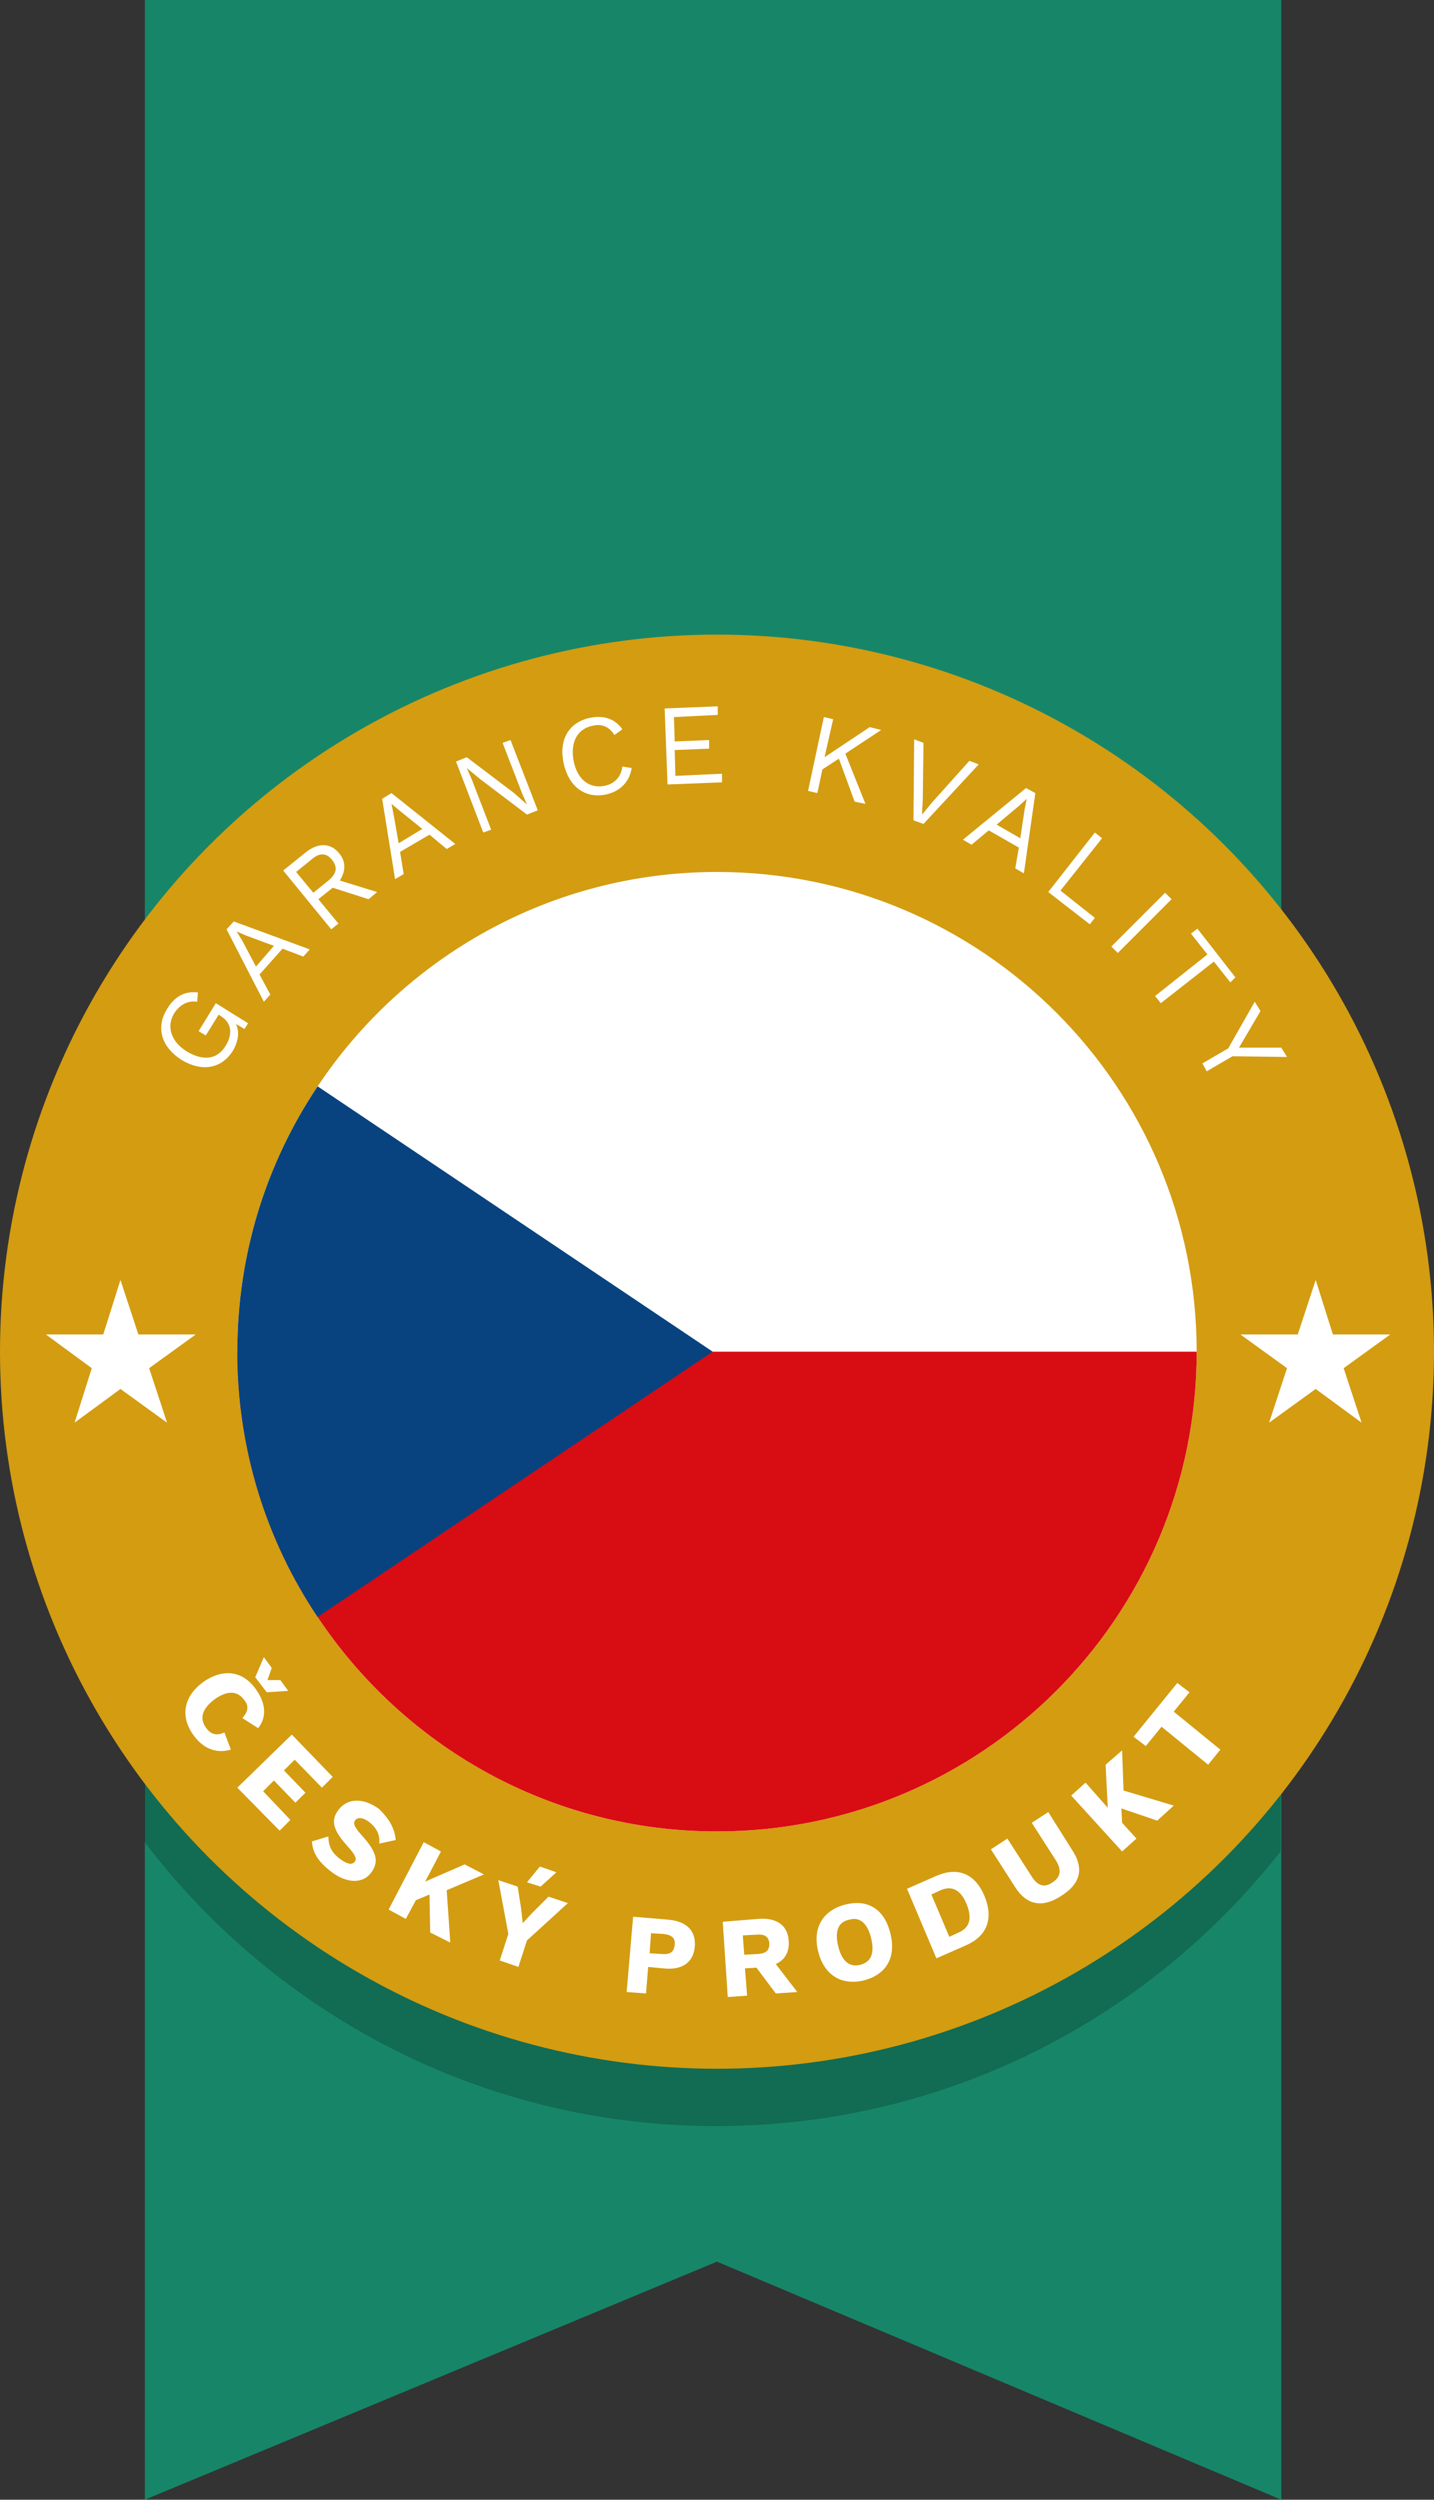 <svg xmlns="http://www.w3.org/2000/svg" xmlns:xlink="http://www.w3.org/1999/xlink" id="Layer_1" x="0px" y="0px" viewBox="0 0 200 348.6" style="enable-background:new 0 0 200 348.6;" xml:space="preserve"><rect x="0" y="0" width="200" height="348.6" fill="#333333" stroke="none"/> <style type="text/css"> .st0{fill:#178668;} .st1{opacity:0.2;} .st2{fill:#D39C11;} .st3{fill:#FFFFFF;} .st4{fill:#D80C13;} .st5{fill:#08437F;} </style> <g> <polygon class="st0" points="178.7,0 178.7,348.6 100,315.4 20.2,348.6 20.2,0 "></polygon> <path class="st1" d="M178.6,134.8v123.4c-18.3,23.3-46.7,38.3-78.7,38.3c-32.6,0-61.5-15.6-79.8-39.7V136.2 c18.3-24.1,47.2-39.7,79.8-39.7C131.9,96.5,160.3,111.5,178.6,134.8z"></path> <circle class="st2" cx="100" cy="188.5" r="100"></circle> <g id="XMLID_00000178186093071780393200000015812511468026096563_"> <g> <path class="st3" d="M166.9,188.5c0,37-30,66.9-66.9,66.9c-23.3,0-43.7-11.9-55.7-29.9v0c-7.1-10.6-11.2-23.3-11.2-37 c0-13.7,4.1-26.4,11.2-37c12-18,32.5-29.9,55.7-29.9C136.9,121.6,166.9,151.5,166.9,188.5z"></path> <path class="st4" d="M166.9,188.5c0,37-30,66.9-66.9,66.9c-23.3,0-43.7-11.9-55.7-29.9v0c-7.1-10.6-11.2-23.3-11.2-37H166.9z"></path> <path class="st5" d="M99.4,188.5l-55.1,37c-7.1-10.6-11.2-23.3-11.2-37c0-13.7,4.1-26.4,11.2-37L99.4,188.5z"></path> </g> </g> <g> <path class="st3" d="M27,242c-1.9-2.6-1.4-5.4,1.3-7.4c2.8-2,5.6-1.6,7.4,1c1.3,1.8,1.6,3.8,0.3,5.4l-2.2-1.4 c0.9-1,0.9-1.8,0.2-2.6c-0.9-1.2-2.3-1.3-4.1,0c-1.7,1.3-2.1,2.6-1.2,3.9c0.7,1,1.5,1.2,2.6,0.7l0.9,2.4 C30.1,244.6,28.3,243.8,27,242z M37.2,236l-1.6-2.1l1.2-2.8l1.1,1.5l-0.6,1.7l1.8,0l1.1,1.5L37.2,236z"></path> <path class="st3" d="M40.5,253.8l-1.5,1.5l-5.9-6l7.6-7.4l5.7,5.9l-1.5,1.5l-3.8-3.9l-1.5,1.5l3,3.1l-1.4,1.4l-3-3.1l-1.5,1.5 L40.5,253.8z"></path> <path class="st3" d="M55.2,256.6l-2.3,0.5c0.1-1.3-0.4-2.2-1.4-3c-0.9-0.7-1.7-0.7-2-0.2c-0.3,0.4,0,1,1,2.1 c2,2.2,2.4,3.6,1.3,5.1c-1.2,1.7-3.5,1.5-5.5,0c-2-1.5-2.7-2.8-2.8-4.3l2.3-0.7c0,1.5,0.6,2.4,1.7,3.2c1,0.7,1.6,0.8,2,0.3 c0.3-0.4,0-1-1-2.1c-1.7-1.9-2.6-3.4-1.3-5.1c1.2-1.6,3.4-1.8,5.7-0.1C54.2,253.6,55,254.8,55.2,256.6z"></path> <path class="st3" d="M59.9,264.2l-1.9,0.8l-1.4,2.6l-2.4-1.3l4.9-9.4l2.4,1.3l-2.2,4.2l5.5-2.4l2.7,1.4l-5.2,2.2l0.5,7.3l-2.8-1.4 L59.9,264.2z"></path> <path class="st3" d="M73.5,270.6l-1.2,3.7l-2.6-0.9l1.2-3.7l-1.4-7.5l2.7,0.9l0.5,3.2l0.2,1.9l1.3-1.4l2.3-2.3l2.7,0.9L73.5,270.6 z M77.6,261.1l-2.2,2l-1.9-0.6l1.8-2.2L77.6,261.1z"></path> <path class="st3" d="M96.9,271.5c-0.2,2.2-1.8,3.3-4.4,3l-2.1-0.2l-0.3,3.7l-2.7-0.2l0.9-10.5l4.8,0.4 C95.7,267.9,97.1,269.2,96.9,271.5z M94.1,271.2c0.1-0.9-0.4-1.4-1.6-1.5l-1.7-0.1l-0.2,2.8l1.7,0.1 C93.5,272.6,94,272.2,94.1,271.2z"></path> <path class="st3" d="M105.5,274.4l-1.6,0.1l0.3,3.8l-2.7,0.2l-0.7-10.5l5-0.4c2.5-0.2,4.1,0.9,4.2,3.1c0.1,1.5-0.5,2.6-1.8,3.2 l3,3.9l-3,0.2L105.5,274.4z M103.8,272.6l1.9-0.1c1.2-0.1,1.6-0.5,1.6-1.5c-0.1-0.9-0.6-1.3-1.8-1.2l-1.9,0.1L103.8,272.6z"></path> <path class="st3" d="M124.2,269.7c0.8,3.3-0.6,5.7-3.8,6.5c-3.1,0.7-5.5-0.8-6.3-4.1c-0.8-3.3,0.7-5.7,3.8-6.5 C121.1,264.8,123.4,266.3,124.2,269.7z M116.9,271.4c0.5,2.1,1.6,3,3.1,2.6c1.5-0.4,2-1.6,1.5-3.7c-0.5-2.1-1.6-3-3-2.6 C116.9,268,116.4,269.3,116.9,271.4z"></path> <path class="st3" d="M137.3,264.4c1.3,3.1,0.4,5.6-2.6,6.9l-4.1,1.8l-4.1-9.7l4.1-1.8C133.6,260.3,136,261.3,137.3,264.4z M134.8,265.5c-0.8-1.9-2-2.6-3.6-1.9l-1.3,0.6l2.5,5.9l1.3-0.6C135.3,268.8,135.6,267.5,134.8,265.5z"></path> <path class="st3" d="M149.6,258.1c1.6,2.5,1.1,4.6-1.6,6.3c-2.6,1.7-4.8,1.3-6.4-1.2l-3.4-5.3l2.3-1.5l3.4,5.3 c0.8,1.3,1.8,1.6,2.9,0.8c1.1-0.7,1.3-1.7,0.5-3l-3.4-5.3l2.3-1.5L149.6,258.1z"></path> <path class="st3" d="M156.4,252.2l0.1,2l2,2.2l-2,1.8l-7.1-7.8l2-1.8l3.1,3.5l-0.3-6l2.3-2l0.2,5.6l7,2.1l-2.3,2.1L156.4,252.2z"></path> <path class="st3" d="M165.9,236l-2.2,2.7l6.5,5.3l-1.7,2.1l-6.5-5.3l-2.2,2.7l-1.7-1.3l6.1-7.5L165.9,236z"></path> </g> <g> <path class="st3" d="M30.1,139.9l4.5,2.8l-0.5,0.8l-1.2-0.7c0.5,1,0.4,2.3-0.4,3.7c-1.6,2.6-4.4,3-7.2,1.3c-2.8-1.8-3.6-4.5-2-7.1 c1.1-1.8,2.5-2.5,4.3-2.3l-0.1,1.3c-1.3-0.2-2.4,0.4-3.2,1.6c-1.1,1.8-0.5,3.9,1.7,5.3c2.3,1.4,4.3,1.2,5.5-0.8 c0.9-1.5,0.9-3.1-0.7-4.1l-0.3-0.2l-1.8,2.9l-1-0.6L30.1,139.9z"></path> <path class="st3" d="M39.4,132.3l-3.2,3.6l1.5,2.8l-0.9,1l-5.2-10.1l1-1.1l10.6,3.9l-0.9,1L39.4,132.3z M38.2,131.9l-3.8-1.4 l-1.4-0.6l0,0l0.8,1.3l1.9,3.6L38.2,131.9z"></path> <path class="st3" d="M46.4,123.8l-2,1.6l2.8,3.4l-1,0.8l-6.7-8.2l3.1-2.5c1.7-1.4,3.5-1.4,4.7,0.1c1,1.2,0.9,2.5,0.1,3.8l5.2,1.6 l-1.2,1L46.4,123.8z M43.7,124.5l2.1-1.7c1.2-1,1.3-1.9,0.5-2.9c-0.8-1-1.8-1-2.9,0l-2.1,1.7L43.7,124.5z"></path> <path class="st3" d="M59.9,116.4l-4.1,2.4l0.5,3.1l-1.2,0.7l-1.8-11.2l1.3-0.8l8.9,7.1l-1.2,0.7L59.9,116.4z M58.9,115.6l-3.1-2.5 l-1.2-1l0,0l0.3,1.5l0.7,4L58.9,115.6z"></path> <path class="st3" d="M75,113l-1.5,0.6l-6.6-5l-1.8-1.5l0,0l0.7,1.6l2.7,7l-1.1,0.4l-3.8-9.9l1.5-0.6l6.6,5l1.8,1.6l0,0l-0.7-1.6 l-2.7-7l1.1-0.4L75,113z"></path> <path class="st3" d="M84.5,110.8c-2.9,0.6-5.2-1.1-5.9-4.4c-0.7-3.3,0.8-5.7,3.7-6.3c2-0.4,3.5,0.2,4.5,1.6l-1.1,0.8 c-0.7-1.1-1.7-1.6-3-1.3c-2.1,0.4-3.2,2.2-2.7,4.9c0.5,2.6,2.2,3.9,4.3,3.5c1.4-0.3,2.3-1.2,2.5-2.7l1.3,0.2 C87.8,109.1,86.4,110.4,84.5,110.8z"></path> <path class="st3" d="M100.7,107.9l0,1.2l-7.6,0.3l-0.4-10.6l7.4-0.3l0,1.2L94,100l0.1,3.4l4.8-0.2l0,1.2l-4.8,0.2l0.1,3.6 L100.7,107.9z"></path> <path class="st3" d="M117,105.8l-2.3,1.5l-0.7,3.3l-1.3-0.3l2.2-10.3l1.3,0.3l-1.2,5.3l6.3-4.2l1.6,0.4l-5,3.3l2.8,7l-1.5-0.3 L117,105.8z"></path> <path class="st3" d="M128.8,114.9l-1.4-0.5l0.1-11.3l1.3,0.5l-0.1,7.8l-0.1,2.2l1.4-1.7l5.2-5.8l1.3,0.5L128.8,114.9z"></path> <path class="st3" d="M142.1,118.2l-4.2-2.4l-2.4,2l-1.2-0.7l8.8-7.2l1.3,0.7l-1.6,11.2l-1.2-0.7L142.1,118.2z M142.3,116.9l0.6-4 l0.3-1.5l0,0l-1.1,1l-3.1,2.6L142.3,116.9z"></path> <path class="st3" d="M152.7,128l-0.7,0.9l-5.8-4.5l6.5-8.3l1,0.8l-5.8,7.3L152.7,128z"></path> <path class="st3" d="M155.9,132.9L155,132l7.5-7.5l0.9,0.9L155.9,132.9z"></path> <path class="st3" d="M171.6,137l-2.3-2.9l-7.4,5.8l-0.8-1l7.3-5.8l-2.3-2.9l0.9-0.7l5.3,6.8L171.6,137z"></path> <path class="st3" d="M171.9,147.3l-3.6,2.1l-0.6-1.1l3.6-2.1l3.7-6.5l0.8,1.3l-3,5.1l5.9,0l0.8,1.3L171.9,147.3z"></path> </g> <polygon class="st3" points="16.8,178.5 19.3,186.1 27.3,186.1 20.8,190.8 23.3,198.4 16.8,193.7 10.4,198.4 12.8,190.8 6.4,186.1 14.4,186.1 "></polygon> <polygon class="st3" points="183.5,178.5 185.9,186.1 193.9,186.1 187.4,190.8 189.9,198.4 183.5,193.7 177,198.4 179.5,190.8 173,186.1 181,186.1 "></polygon> </g> </svg>